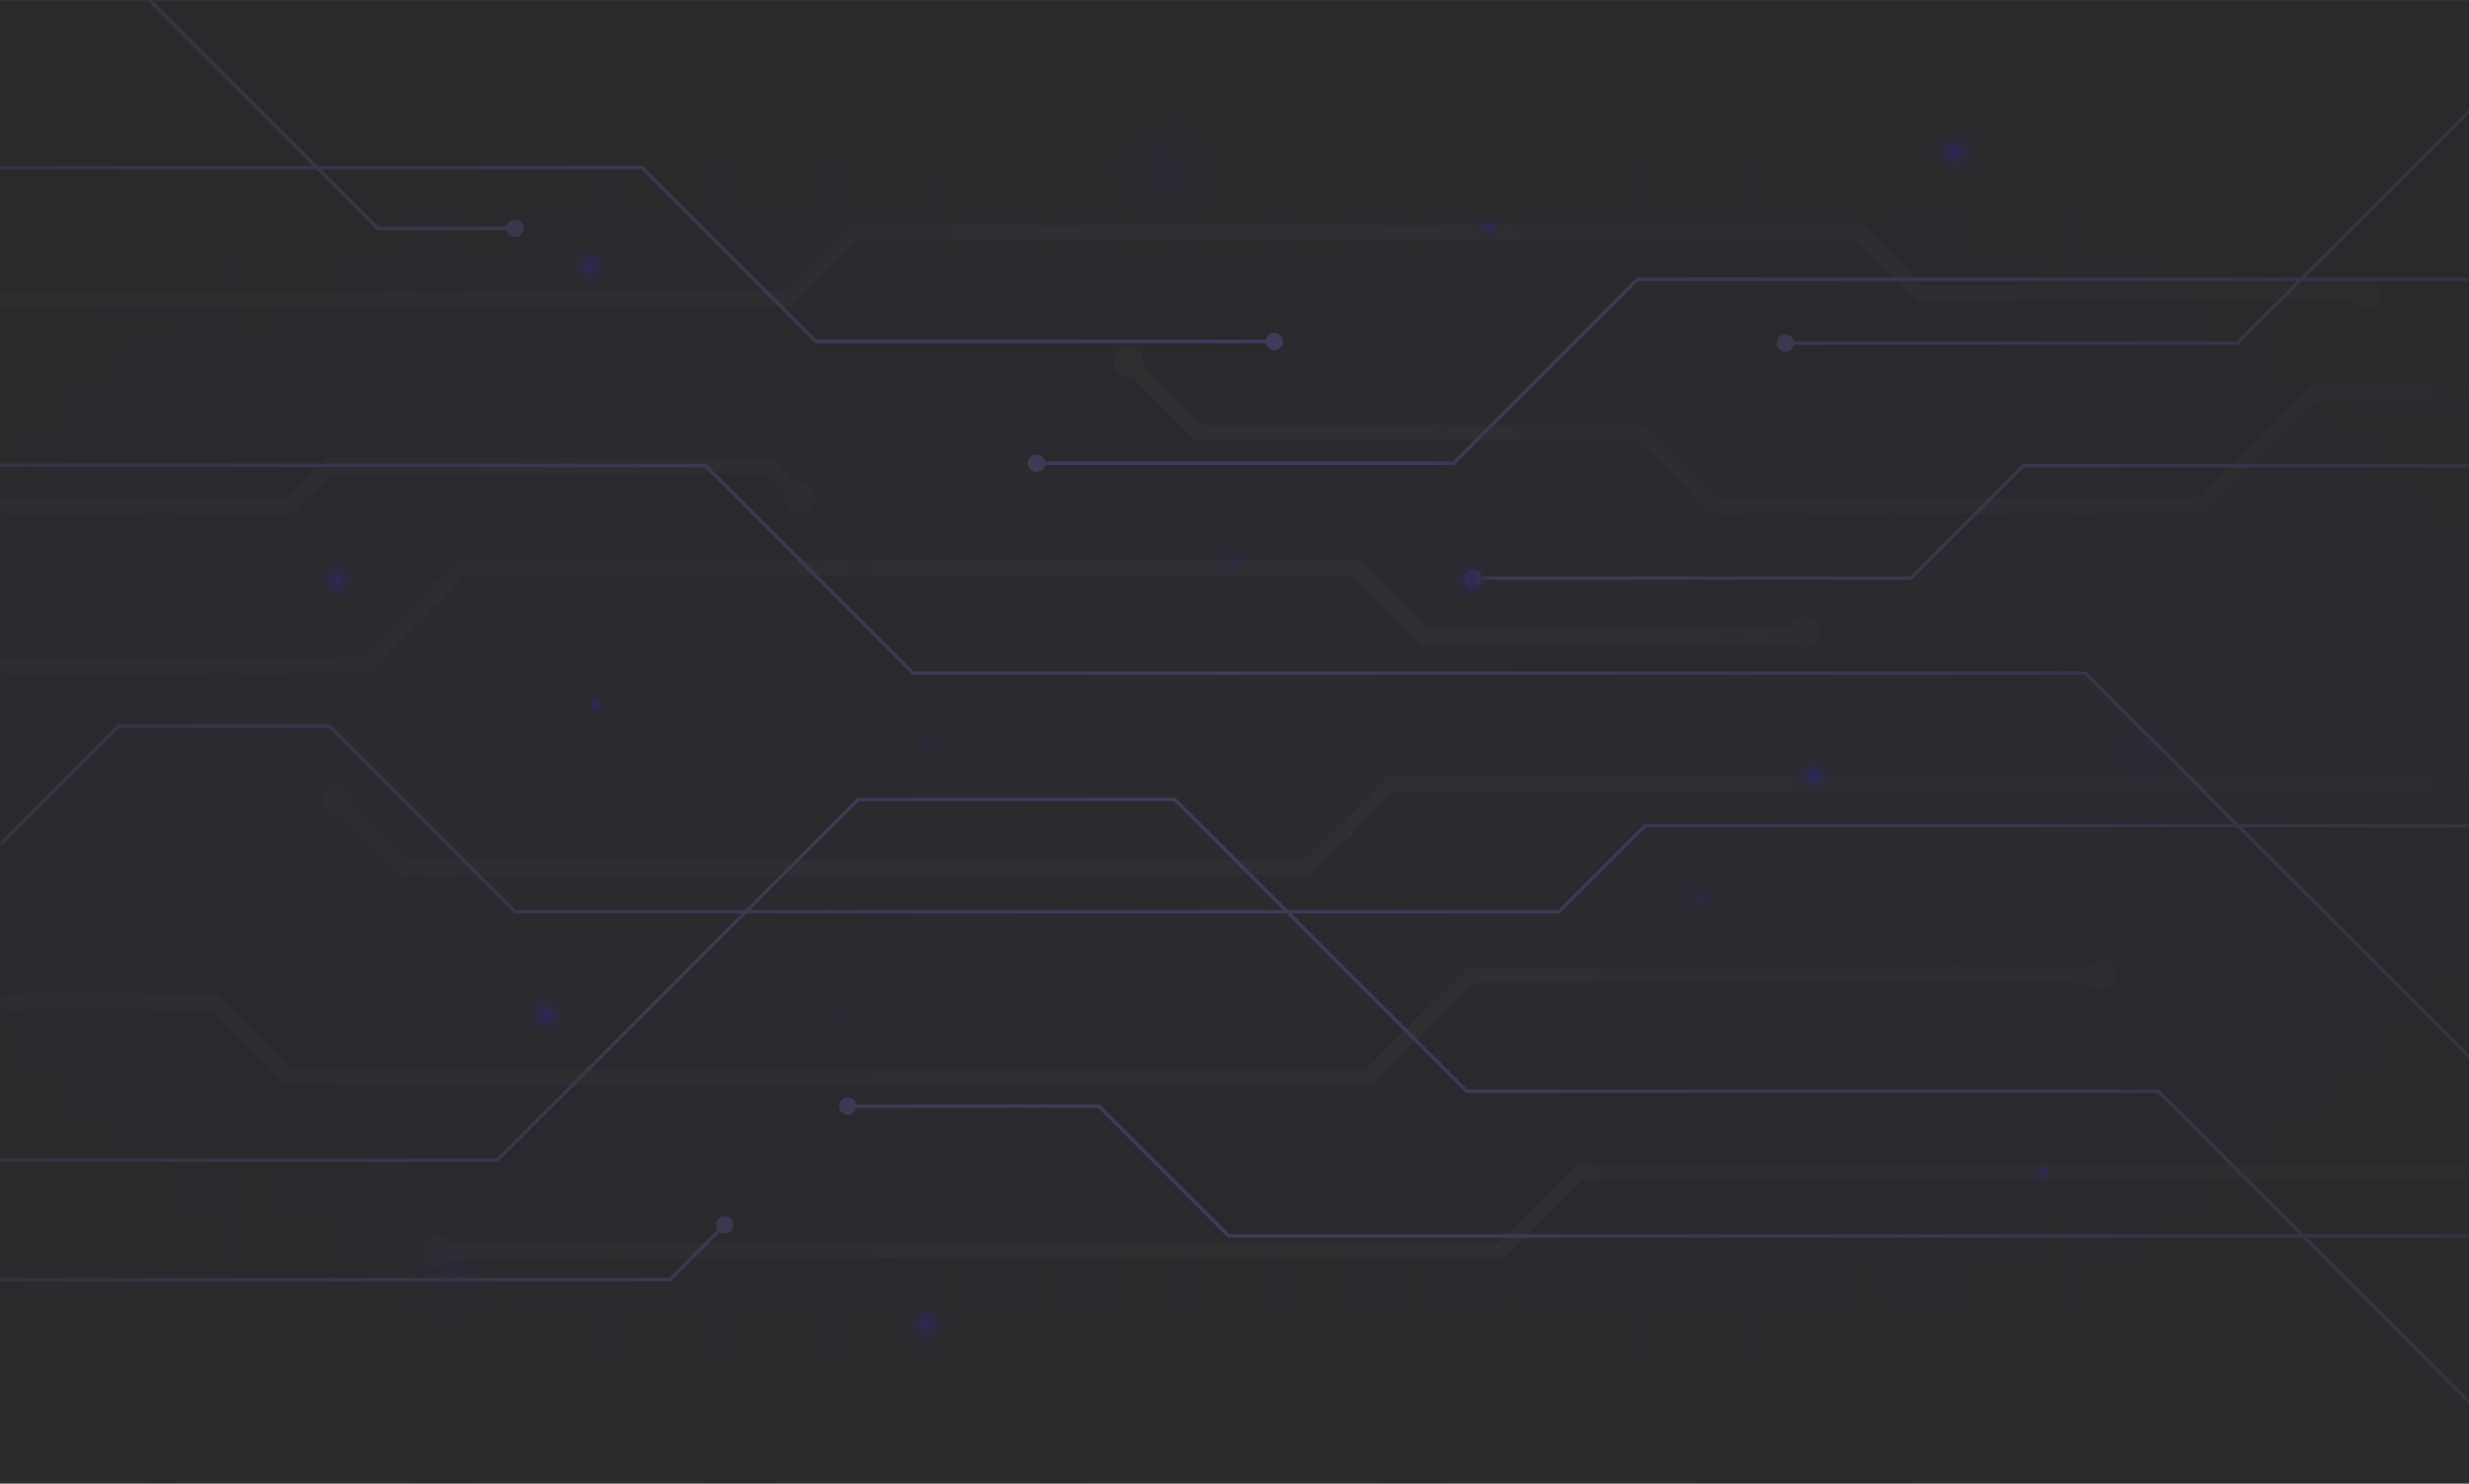 <svg width="1113" height="669" viewBox="0 0 1113 669" fill="none" xmlns="http://www.w3.org/2000/svg">
<rect x="0" y="0" width="1113" height="669" fill="#333333" stroke="none"/>
<g opacity="0.2">
<path d="M0 0.594H1113V668.394H0V0.594Z" fill="url(#paint0_linear_508_229248)"/>
<mask id="mask0_508_229248" style="mask-type:luminance" maskUnits="userSpaceOnUse" x="0" y="0" width="1113" height="669">
<path d="M0 0.594H1113V668.394H0V0.594Z" fill="white"/>
</mask>
<g mask="url(#mask0_508_229248)">
<g opacity="0.1">
<path d="M1131.19 177.076H1043.04L992.096 228.02H772.867L739.954 195.107H540.473L508.561 163.195" stroke="white" stroke-width="7" stroke-miterlimit="10"/>
<path d="M811.79 286.978H642.36L611.561 256.18H208.481L164.461 300.199H0.127" stroke="white" stroke-width="7" stroke-miterlimit="10"/>
<path d="M1131.19 353.375H627.477L589.699 391.153H427.137H182.15L151.813 360.816" stroke="white" stroke-width="7" stroke-miterlimit="10"/>
<path d="M-18.189 451.826H96.29L130.062 485.598H617.175L663.253 439.52H946.877" stroke="white" stroke-width="7" stroke-miterlimit="10"/>
<path d="M1131.19 528.527H712.193L676.704 564.016H345.857H197.033" stroke="white" stroke-width="7" stroke-miterlimit="10"/>
<path d="M-5.597 228.019H130.635L148.665 209.988H347.002L360.668 223.654" stroke="white" stroke-width="7" stroke-miterlimit="10"/>
<path d="M-5.597 134.718H355.015L384.78 104.953H838.12L865.596 132.428H1064.79" stroke="white" stroke-width="7" stroke-miterlimit="10"/>
<path d="M1066.3 139.381C1062.59 139.381 1059.58 136.37 1059.58 132.655C1059.58 128.941 1062.59 125.93 1066.3 125.93C1070.02 125.93 1073.03 128.941 1073.03 132.655C1073.03 136.37 1070.02 139.381 1066.3 139.381Z" fill="white"/>
<path d="M508.562 169.924C504.847 169.924 501.836 166.913 501.836 163.198C501.836 159.484 504.847 156.473 508.562 156.473C512.276 156.473 515.287 159.484 515.287 163.198C515.287 166.913 512.276 169.924 508.562 169.924Z" fill="white"/>
<path d="M360.668 231.221C356.953 231.221 353.942 228.21 353.942 224.495C353.942 220.781 356.953 217.77 360.668 217.77C364.382 217.77 367.394 220.781 367.394 224.495C367.394 228.21 364.382 231.221 360.668 231.221Z" fill="white"/>
<path d="M151.813 367.545C148.099 367.545 145.088 364.534 145.088 360.819C145.088 357.105 148.099 354.094 151.813 354.094C155.528 354.094 158.539 357.105 158.539 360.819C158.539 364.534 155.528 367.545 151.813 367.545Z" fill="white"/>
<path d="M197.033 570.748C193.319 570.748 190.308 567.737 190.308 564.023C190.308 560.308 193.319 557.297 197.033 557.297C200.748 557.297 203.759 560.308 203.759 564.023C203.759 567.737 200.748 570.748 197.033 570.748Z" fill="white"/>
<path d="M813.15 291.643C809.436 291.643 806.425 288.632 806.425 284.917C806.425 281.203 809.436 278.191 813.15 278.191C816.865 278.191 819.876 281.203 819.876 284.917C819.876 288.632 816.865 291.643 813.15 291.643Z" fill="white"/>
<path d="M946.877 446.248C943.162 446.248 940.151 443.237 940.151 439.523C940.151 435.808 943.162 432.797 946.877 432.797C950.591 432.797 953.603 435.808 953.603 439.523C953.603 443.237 950.591 446.248 946.877 446.248Z" fill="white"/>
</g>
</g>
<mask id="mask1_508_229248" style="mask-type:luminance" maskUnits="userSpaceOnUse" x="0" y="0" width="1113" height="669">
<path d="M0 0.594H1113V668.394H0V0.594Z" fill="white"/>
</mask>
<g mask="url(#mask1_508_229248)">
<path d="M1126.26 125.149V126.707H1037.64L1009.07 155.274L1008.84 155.503H808.691C808.329 157.289 806.751 158.635 804.857 158.635C802.697 158.635 800.946 156.884 800.946 154.723C800.946 152.563 802.697 150.812 804.857 150.812C806.751 150.812 808.329 152.157 808.691 153.944H1008.2L1035.43 126.707H738.496L655.773 209.43L655.545 209.658H471.07C470.709 211.445 469.13 212.79 467.237 212.79C465.077 212.79 463.325 211.039 463.325 208.879C463.325 206.718 465.077 204.967 467.237 204.967C469.13 204.967 470.709 206.313 471.07 208.1H654.9L737.622 125.377L737.85 125.149H1036.99L1130.64 31.504L1131.74 32.606L1039.2 125.149H1126.26V125.149Z" fill="#7F58F1"/>
<path d="M861.809 261.47H667.945C667.583 263.257 666.005 264.603 664.111 264.603C661.951 264.603 660.2 262.851 660.2 260.691C660.2 258.531 661.951 256.78 664.111 256.78C666.004 256.78 667.583 258.125 667.945 259.912H861.163L911.86 209.215H1137.71V210.773H912.506L861.809 261.47Z" fill="#7F58F1"/>
<path d="M148.115 328.135H53.906L-64.955 446.995L-66.057 445.894L53.032 326.805L53.26 326.577H148.761L232.494 410.31H335.922L386.351 359.881L386.579 359.653H529.919L580.577 410.31H702.465L741.056 371.718L741.284 371.49H1006.99L939.828 304.331H411.266L317.708 210.773C309.593 210.761 161.073 210.554 60.811 210.554C9.988 210.554 -28.446 210.607 -29.885 210.766L-30.098 209.223C-28.912 209.053 10.954 208.996 63.352 208.996C163.302 208.996 308.8 209.201 318.033 209.215L318.354 209.215L411.912 302.772H940.474L1009.19 371.49H1137.87V373.048H1010.75L1138.42 500.716L1137.32 501.818L1008.55 373.048H741.93L703.339 411.64L703.111 411.868H582.135L661.52 491.253H973.18L1038.45 556.518H1157.17V558.076H1040L1170.43 688.504L1169.33 689.605L1037.8 558.076H553.616L495.081 499.541H385.973C385.612 501.328 384.033 502.673 382.14 502.673C379.98 502.673 378.229 500.922 378.229 498.762C378.229 496.601 379.98 494.85 382.14 494.85C384.033 494.85 385.612 496.196 385.973 497.983H495.726L554.262 556.518H1036.24L972.534 492.811H660.875L579.932 411.868H336.568L224.48 523.955H-51.739V522.397H223.835L334.364 411.868H231.849L148.115 328.135ZM578.373 410.31L529.274 361.211H387.225L338.126 410.31H578.373Z" fill="#7F58F1"/>
<path d="M323.468 554.414C323.058 553.795 322.817 553.053 322.817 552.255C322.817 550.095 324.569 548.344 326.729 548.344C328.889 548.344 330.64 550.095 330.64 552.255C330.64 554.415 328.889 556.166 326.729 556.166C325.93 556.166 325.189 555.926 324.57 555.516L302.555 577.531L302.327 577.759H-29.988V576.2H301.681L323.468 554.414Z" fill="#7F58F1"/>
<path d="M574.467 157.889C572.573 157.889 570.995 156.543 570.633 154.756H367.508L289.089 76.338H144.758L170.636 102.215H228.338C228.7 100.428 230.278 99.083 232.172 99.083C234.332 99.083 236.083 100.834 236.083 102.994C236.083 105.154 234.332 106.905 232.172 106.905C230.278 106.905 228.7 105.56 228.338 103.773H169.99L142.555 76.338H-5.597V74.779H140.996L43.873 -22.343L44.975 -23.445L143.2 74.779H289.734L368.153 153.198H570.633C570.995 151.411 572.573 150.066 574.467 150.066C576.627 150.066 578.378 151.817 578.378 153.977C578.378 156.137 576.627 157.889 574.467 157.889Z" fill="#7F58F1"/>
</g>
<path d="M0 0.594H1113V668.394H0V0.594Z" fill="url(#paint1_linear_508_229248)" fill-opacity="0.5"/>
<path d="M881.13 80.003C874.966 80.003 869.969 75.006 869.969 68.841C869.969 62.677 874.966 57.679 881.13 57.679C887.295 57.679 892.292 62.677 892.292 68.841C892.292 75.006 887.295 80.003 881.13 80.003Z" fill="url(#paint2_radial_508_229248)"/>
<path d="M245.909 468.585C239.745 468.585 234.748 463.588 234.748 457.424C234.748 451.259 239.745 446.262 245.909 446.262C252.074 446.262 257.071 451.259 257.071 457.424C257.071 463.588 252.074 468.585 245.909 468.585Z" fill="url(#paint3_radial_508_229248)"/>
<path d="M817.586 360.828C811.421 360.828 806.424 355.83 806.424 349.666C806.424 343.501 811.421 338.504 817.586 338.504C823.75 338.504 828.748 343.501 828.748 349.666C828.748 355.83 823.75 360.828 817.586 360.828Z" fill="url(#paint4_radial_508_229248)"/>
<path d="M417.12 608.109C410.956 608.109 405.959 603.112 405.959 596.947C405.959 590.782 410.956 585.785 417.12 585.785C423.285 585.785 428.282 590.782 428.282 596.947C428.282 603.112 423.285 608.109 417.12 608.109Z" fill="url(#paint5_radial_508_229248)"/>
<path d="M151.813 272.902C145.649 272.902 140.651 267.904 140.651 261.74C140.651 255.575 145.649 250.578 151.813 250.578C157.978 250.578 162.975 255.575 162.975 261.74C162.975 267.904 157.978 272.902 151.813 272.902Z" fill="url(#paint6_radial_508_229248)"/>
<path opacity="0.36" d="M556.5 264.32C550.335 264.32 545.338 259.322 545.338 253.158C545.338 246.993 550.335 241.996 556.5 241.996C562.664 241.996 567.662 246.993 567.662 253.158C567.662 259.322 562.664 264.32 556.5 264.32Z" fill="url(#paint7_radial_508_229248)"/>
<path opacity="0.36" d="M378.555 465.316C374.196 465.316 370.663 461.783 370.663 457.424C370.663 453.065 374.196 449.531 378.555 449.531C382.914 449.531 386.448 453.065 386.448 457.424C386.448 461.783 382.914 465.316 378.555 465.316Z" fill="url(#paint8_radial_508_229248)"/>
<path opacity="0.36" d="M766.483 417.327C759.258 417.327 753.401 411.47 753.401 404.245C753.401 397.021 759.258 391.164 766.483 391.164C773.707 391.164 779.564 397.021 779.564 404.245C779.564 411.47 773.707 417.327 766.483 417.327Z" fill="url(#paint9_radial_508_229248)"/>
<path opacity="0.22" d="M524.93 102.537C510.749 102.537 499.254 91.041 499.254 76.86C499.254 62.679 510.749 51.184 524.93 51.184C539.111 51.184 550.606 62.679 550.606 76.86C550.606 91.041 539.111 102.537 524.93 102.537Z" fill="url(#paint10_radial_508_229248)"/>
<path opacity="0.22" d="M203.758 596.435C189.577 596.435 178.082 584.939 178.082 570.758C178.082 556.578 189.577 545.082 203.758 545.082C217.939 545.082 229.435 556.578 229.435 570.758C229.435 584.939 217.939 596.435 203.758 596.435Z" fill="url(#paint11_radial_508_229248)"/>
<path opacity="0.22" d="M965.827 364.181C951.647 364.181 940.151 352.685 940.151 338.505C940.151 324.324 951.647 312.828 965.827 312.828C980.008 312.828 991.504 324.324 991.504 338.505C991.504 352.685 980.008 364.181 965.827 364.181Z" fill="url(#paint12_radial_508_229248)"/>
<path d="M268.582 323.234C265.601 323.234 263.184 320.817 263.184 317.836C263.184 314.854 265.601 312.438 268.582 312.438C271.564 312.438 273.981 314.854 273.981 317.836C273.981 320.817 271.564 323.234 268.582 323.234Z" fill="url(#paint13_radial_508_229248)"/>
<path d="M920.809 534.591C917.468 534.591 914.759 531.883 914.759 528.542C914.759 525.201 917.468 522.492 920.809 522.492C924.15 522.492 926.858 525.201 926.858 528.542C926.858 531.883 924.15 534.591 920.809 534.591Z" fill="url(#paint14_radial_508_229248)"/>
<path opacity="0.38" d="M417.121 340.548C413.78 340.548 411.071 337.84 411.071 334.499C411.071 331.158 413.78 328.449 417.121 328.449C420.462 328.449 423.17 331.158 423.17 334.499C423.17 337.84 420.462 340.548 417.121 340.548Z" fill="url(#paint15_radial_508_229248)"/>
<path d="M265.792 131.011C259.628 131.011 254.63 126.014 254.63 119.849C254.63 113.685 259.628 108.688 265.792 108.688C271.957 108.688 276.954 113.685 276.954 119.849C276.954 126.014 271.957 131.011 265.792 131.011Z" fill="url(#paint16_radial_508_229248)"/>
<path d="M663.046 272.902C656.882 272.902 651.884 267.904 651.884 261.74C651.884 255.575 656.882 250.578 663.046 250.578C669.211 250.578 674.208 255.575 674.208 261.74C674.208 267.904 669.211 272.902 663.046 272.902Z" fill="url(#paint17_radial_508_229248)"/>
<path d="M671.06 109.909C667.029 109.909 663.762 106.641 663.762 102.611C663.762 98.58 667.029 95.312 671.06 95.312C675.09 95.312 678.358 98.58 678.358 102.611C678.358 106.641 675.09 109.909 671.06 109.909Z" fill="url(#paint18_radial_508_229248)"/>
</g>
<defs>
<linearGradient id="paint0_linear_508_229248" x1="556.5" y1="0.594" x2="556.5" y2="668.394" gradientUnits="userSpaceOnUse">
<stop stop-color="#050411"/>
<stop offset="0.5" stop-color="#060421"/>
<stop offset="1" stop-color="#080712"/>
</linearGradient>
<linearGradient id="paint1_linear_508_229248" x1="1111.86" y1="334.494" x2="10.498" y2="334.494" gradientUnits="userSpaceOnUse">
<stop stop-color="#050411"/>
<stop offset="0.506" stop-color="#060421" stop-opacity="0"/>
<stop offset="1" stop-color="#080712"/>
</linearGradient>
<radialGradient id="paint2_radial_508_229248" cx="0" cy="0" r="1" gradientUnits="userSpaceOnUse" gradientTransform="translate(881.131 68.841) rotate(180) scale(11.162 11.162)">
<stop stop-color="#1500FF"/>
<stop offset="1" stop-color="#080712" stop-opacity="0"/>
</radialGradient>
<radialGradient id="paint3_radial_508_229248" cx="0" cy="0" r="1" gradientUnits="userSpaceOnUse" gradientTransform="translate(245.91 457.424) rotate(180) scale(11.162)">
<stop stop-color="#1500FF"/>
<stop offset="1" stop-color="#080712" stop-opacity="0"/>
</radialGradient>
<radialGradient id="paint4_radial_508_229248" cx="0" cy="0" r="1" gradientUnits="userSpaceOnUse" gradientTransform="translate(817.586 349.666) rotate(180) scale(11.162)">
<stop stop-color="#1500FF"/>
<stop offset="1" stop-color="#080712" stop-opacity="0"/>
</radialGradient>
<radialGradient id="paint5_radial_508_229248" cx="0" cy="0" r="1" gradientUnits="userSpaceOnUse" gradientTransform="translate(417.12 596.947) rotate(180) scale(11.162 11.162)">
<stop stop-color="#1500FF"/>
<stop offset="1" stop-color="#080712" stop-opacity="0"/>
</radialGradient>
<radialGradient id="paint6_radial_508_229248" cx="0" cy="0" r="1" gradientUnits="userSpaceOnUse" gradientTransform="translate(151.813 261.74) rotate(180) scale(11.162 11.162)">
<stop stop-color="#1500FF"/>
<stop offset="1" stop-color="#080712" stop-opacity="0"/>
</radialGradient>
<radialGradient id="paint7_radial_508_229248" cx="0" cy="0" r="1" gradientUnits="userSpaceOnUse" gradientTransform="translate(556.5 253.158) rotate(180) scale(11.162 11.162)">
<stop stop-color="#1500FF"/>
<stop offset="1" stop-color="#080712" stop-opacity="0"/>
</radialGradient>
<radialGradient id="paint8_radial_508_229248" cx="0" cy="0" r="1" gradientUnits="userSpaceOnUse" gradientTransform="translate(378.555 457.424) rotate(180) scale(7.893 7.893)">
<stop stop-color="#1500FF"/>
<stop offset="1" stop-color="#080712" stop-opacity="0"/>
</radialGradient>
<radialGradient id="paint9_radial_508_229248" cx="0" cy="0" r="1" gradientUnits="userSpaceOnUse" gradientTransform="translate(766.483 404.245) rotate(180) scale(13.081)">
<stop stop-color="#1500FF"/>
<stop offset="1" stop-color="#080712" stop-opacity="0"/>
</radialGradient>
<radialGradient id="paint10_radial_508_229248" cx="0" cy="0" r="1" gradientUnits="userSpaceOnUse" gradientTransform="translate(524.93 76.86) rotate(180) scale(25.677 25.677)">
<stop stop-color="#1500FF"/>
<stop offset="1" stop-color="#080712" stop-opacity="0"/>
</radialGradient>
<radialGradient id="paint11_radial_508_229248" cx="0" cy="0" r="1" gradientUnits="userSpaceOnUse" gradientTransform="translate(203.758 570.759) rotate(180) scale(25.677 25.677)">
<stop stop-color="#1500FF"/>
<stop offset="1" stop-color="#080712" stop-opacity="0"/>
</radialGradient>
<radialGradient id="paint12_radial_508_229248" cx="0" cy="0" r="1" gradientUnits="userSpaceOnUse" gradientTransform="translate(965.827 338.505) rotate(180) scale(25.677 25.677)">
<stop stop-color="#1500FF"/>
<stop offset="1" stop-color="#080712" stop-opacity="0"/>
</radialGradient>
<radialGradient id="paint13_radial_508_229248" cx="0" cy="0" r="1" gradientUnits="userSpaceOnUse" gradientTransform="translate(268.582 317.836) rotate(180) scale(5.398)">
<stop stop-color="#1500FF"/>
<stop offset="1" stop-color="#080712" stop-opacity="0"/>
</radialGradient>
<radialGradient id="paint14_radial_508_229248" cx="0" cy="0" r="1" gradientUnits="userSpaceOnUse" gradientTransform="translate(920.809 528.542) rotate(180) scale(6.049 6.049)">
<stop stop-color="#1500FF"/>
<stop offset="1" stop-color="#080712" stop-opacity="0"/>
</radialGradient>
<radialGradient id="paint15_radial_508_229248" cx="0" cy="0" r="1" gradientUnits="userSpaceOnUse" gradientTransform="translate(417.121 334.499) rotate(180) scale(6.049)">
<stop stop-color="#1500FF"/>
<stop offset="1" stop-color="#080712" stop-opacity="0"/>
</radialGradient>
<radialGradient id="paint16_radial_508_229248" cx="0" cy="0" r="1" gradientUnits="userSpaceOnUse" gradientTransform="translate(265.792 119.849) rotate(180) scale(11.162 11.162)">
<stop stop-color="#1500FF"/>
<stop offset="1" stop-color="#080712" stop-opacity="0"/>
</radialGradient>
<radialGradient id="paint17_radial_508_229248" cx="0" cy="0" r="1" gradientUnits="userSpaceOnUse" gradientTransform="translate(663.046 261.74) rotate(180) scale(11.162)">
<stop stop-color="#1500FF"/>
<stop offset="1" stop-color="#080712" stop-opacity="0"/>
</radialGradient>
<radialGradient id="paint18_radial_508_229248" cx="0" cy="0" r="1" gradientUnits="userSpaceOnUse" gradientTransform="translate(671.06 102.611) rotate(180) scale(7.298 7.298)">
<stop stop-color="#1500FF"/>
<stop offset="1" stop-color="#080712" stop-opacity="0"/>
</radialGradient>
</defs>
</svg>

